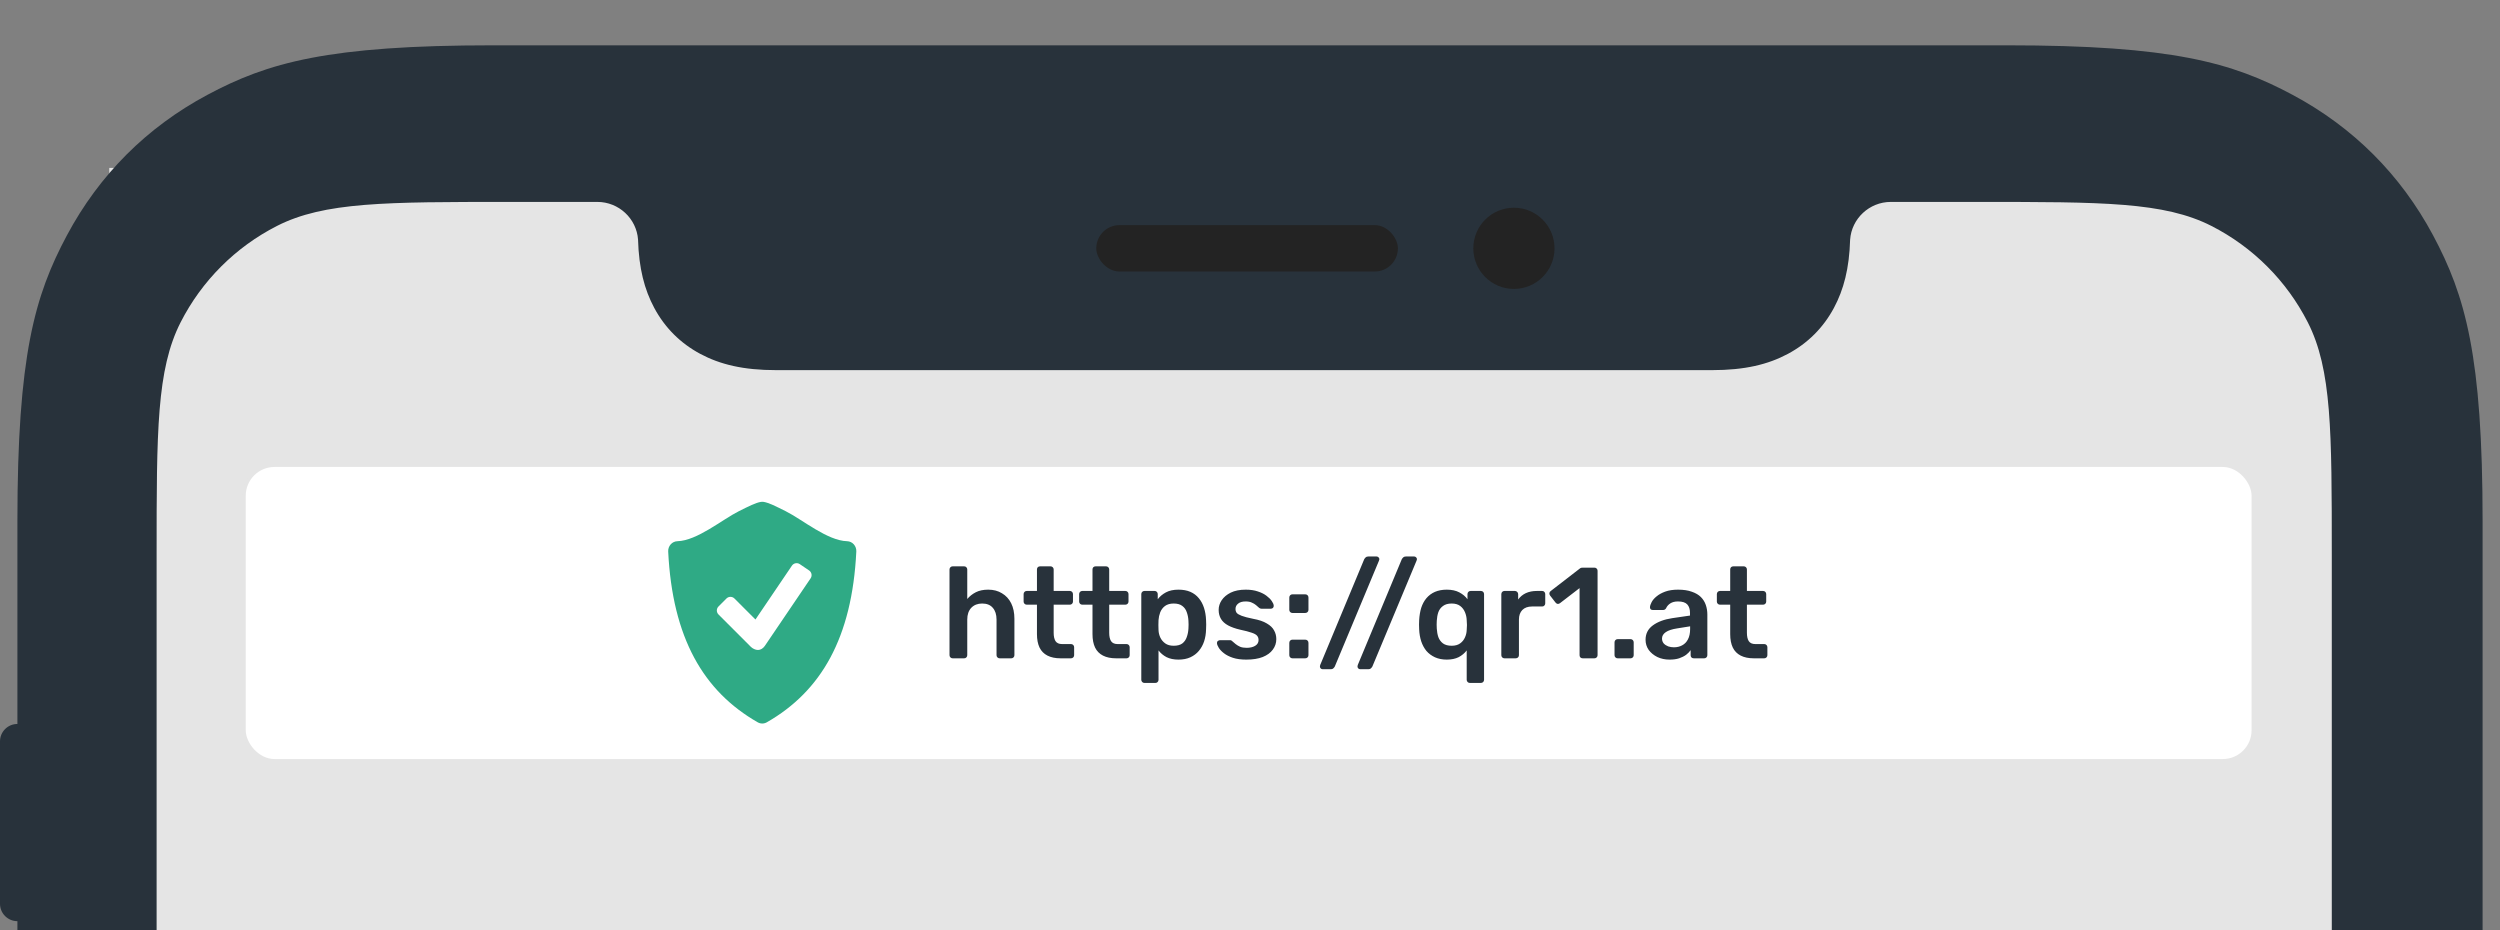 <svg width="938" height="349" viewBox="0 0 938 349" fill="none" xmlns="http://www.w3.org/2000/svg">
<rect x="0" y="0" width="938" height="349" fill="#808080" stroke="none"/>
<g clip-path="url(#clip0_17_142)">
<rect x="41" y="63" width="848" height="286" fill="#E5E5E5"/>
<path fill-rule="evenodd" clip-rule="evenodd" d="M931.471 669.9V1718.8C931.471 1780.88 925.006 1803.4 912.867 1826.1C900.728 1848.8 882.914 1866.61 860.216 1878.75C837.517 1890.89 815.003 1897.35 752.915 1897.35H185.085C122.997 1897.35 100.483 1890.89 77.784 1878.75C55.086 1866.61 37.272 1848.8 25.133 1826.1C12.994 1803.4 6.529 1780.88 6.529 1718.8V715.603C2.923 715.603 0 712.68 0 709.074V582.847C0 579.241 2.923 576.318 6.529 576.318V543.673C2.923 543.673 0 540.75 0 537.144V410.916C0 407.311 2.923 404.387 6.529 404.387V345.626C2.923 345.626 0 342.703 0 339.097V278.16C0 274.554 2.923 271.631 6.529 271.631V195.556C6.529 133.468 12.994 110.954 25.133 88.255C37.272 65.557 55.086 47.743 77.784 35.604C100.483 23.465 122.997 17 185.085 17H752.915C815.003 17 837.517 23.465 860.216 35.604C882.914 47.743 900.728 65.557 912.867 88.255C925.006 110.954 931.471 133.468 931.471 195.556V450.09C935.077 450.09 938 453.014 938 456.619V663.371C938 666.977 935.077 669.9 931.471 669.9ZM58.761 208.082C58.761 161.765 58.761 138.607 67.775 120.916C75.704 105.355 88.355 92.704 103.916 84.775C121.607 75.761 144.765 75.761 191.082 75.761L224.162 75.761C232.179 75.782 238.813 81.996 239.393 89.872C239.702 100.695 241.791 108.638 245.458 115.494C249.441 122.942 255.286 128.787 262.734 132.77C270.182 136.754 278.913 138.875 291.225 138.875H642.336C654.648 138.875 663.379 136.754 670.826 132.77C678.274 128.787 684.12 122.942 688.103 115.494C691.763 108.649 693.851 100.721 694.166 89.924C694.72 82.024 701.365 75.782 709.4 75.761L742.565 75.761C788.882 75.761 812.04 75.761 829.731 84.775C845.292 92.704 857.944 105.355 865.872 120.916C874.886 138.607 874.886 161.765 874.886 208.082V1710.62C874.886 1756.94 874.886 1780.1 865.872 1797.79C857.944 1813.35 845.292 1826 829.731 1833.93C812.04 1842.94 788.882 1842.94 742.565 1842.94H191.082C144.765 1842.94 121.607 1842.94 103.916 1833.93C88.355 1826 75.704 1813.35 67.775 1797.79C58.761 1780.1 58.761 1756.94 58.761 1710.62V208.082Z" fill="#28323B"/>
<path fill-rule="evenodd" clip-rule="evenodd" d="M568.023 108.406C576.437 108.406 583.258 101.585 583.258 93.172C583.258 84.758 576.437 77.937 568.023 77.937C559.61 77.937 552.789 84.758 552.789 93.172C552.789 101.585 559.61 108.406 568.023 108.406Z" fill="#232323"/>
<rect x="411.327" y="84.466" width="113.169" height="17.411" rx="8.705" fill="#232323"/>
<rect x="91.603" y="174.603" width="753.794" height="110.794" rx="11.397" fill="white" stroke="#E5E5E5" stroke-width="1.206"/>
<path d="M357.423 247C357.099 247 356.823 246.887 356.597 246.66C356.37 246.433 356.256 246.158 356.256 245.834V213.658C356.256 213.334 356.37 213.058 356.597 212.832C356.823 212.605 357.099 212.491 357.423 212.491H361.749C362.105 212.491 362.381 212.605 362.575 212.832C362.802 213.058 362.915 213.334 362.915 213.658V224.739C363.79 223.703 364.859 222.86 366.123 222.212C367.387 221.564 368.942 221.24 370.789 221.24C372.766 221.24 374.483 221.694 375.941 222.601C377.431 223.476 378.582 224.723 379.392 226.343C380.202 227.964 380.607 229.908 380.607 232.176V245.834C380.607 246.158 380.494 246.433 380.267 246.66C380.04 246.887 379.764 247 379.44 247H375.066C374.742 247 374.467 246.887 374.24 246.66C374.013 246.433 373.9 246.158 373.9 245.834V232.467C373.9 230.588 373.43 229.114 372.49 228.045C371.583 226.975 370.254 226.441 368.505 226.441C366.82 226.441 365.459 226.975 364.422 228.045C363.417 229.114 362.915 230.588 362.915 232.467V245.834C362.915 246.158 362.802 246.433 362.575 246.66C362.381 246.887 362.105 247 361.749 247H357.423ZM397.912 247C395.968 247 394.332 246.66 393.003 245.979C391.675 245.299 390.686 244.294 390.038 242.966C389.39 241.605 389.066 239.92 389.066 237.911V226.878H385.227C384.903 226.878 384.627 226.765 384.4 226.538C384.173 226.311 384.06 226.036 384.06 225.712V222.893C384.06 222.569 384.173 222.293 384.4 222.066C384.627 221.839 384.903 221.726 385.227 221.726H389.066V213.658C389.066 213.334 389.163 213.058 389.358 212.832C389.585 212.605 389.876 212.491 390.233 212.491H394.17C394.494 212.491 394.769 212.605 394.996 212.832C395.223 213.058 395.336 213.334 395.336 213.658V221.726H401.412C401.736 221.726 402.011 221.839 402.238 222.066C402.465 222.293 402.578 222.569 402.578 222.893V225.712C402.578 226.036 402.465 226.311 402.238 226.538C402.011 226.765 401.736 226.878 401.412 226.878H395.336V237.425C395.336 238.754 395.563 239.79 396.017 240.536C396.503 241.281 397.329 241.654 398.495 241.654H401.849C402.173 241.654 402.449 241.767 402.675 241.994C402.902 242.221 403.016 242.496 403.016 242.82V245.834C403.016 246.158 402.902 246.433 402.675 246.66C402.449 246.887 402.173 247 401.849 247H397.912ZM418.749 247C416.805 247 415.169 246.66 413.84 245.979C412.512 245.299 411.523 244.294 410.875 242.966C410.227 241.605 409.903 239.92 409.903 237.911V226.878H406.064C405.74 226.878 405.464 226.765 405.237 226.538C405.01 226.311 404.897 226.036 404.897 225.712V222.893C404.897 222.569 405.01 222.293 405.237 222.066C405.464 221.839 405.74 221.726 406.064 221.726H409.903V213.658C409.903 213.334 410 213.058 410.195 212.832C410.422 212.605 410.713 212.491 411.07 212.491H415.007C415.331 212.491 415.606 212.605 415.833 212.832C416.06 213.058 416.173 213.334 416.173 213.658V221.726H422.249C422.573 221.726 422.848 221.839 423.075 222.066C423.302 222.293 423.415 222.569 423.415 222.893V225.712C423.415 226.036 423.302 226.311 423.075 226.538C422.848 226.765 422.573 226.878 422.249 226.878H416.173V237.425C416.173 238.754 416.4 239.79 416.854 240.536C417.34 241.281 418.166 241.654 419.332 241.654H422.686C423.01 241.654 423.285 241.767 423.512 241.994C423.739 242.221 423.853 242.496 423.853 242.82V245.834C423.853 246.158 423.739 246.433 423.512 246.66C423.285 246.887 423.01 247 422.686 247H418.749ZM429.379 256.235C429.055 256.235 428.78 256.121 428.553 255.894C428.326 255.668 428.213 255.392 428.213 255.068V222.893C428.213 222.569 428.326 222.293 428.553 222.066C428.78 221.839 429.055 221.726 429.379 221.726H433.219C433.575 221.726 433.851 221.839 434.045 222.066C434.272 222.293 434.385 222.569 434.385 222.893V224.837C435.163 223.8 436.184 222.941 437.448 222.261C438.711 221.58 440.283 221.24 442.162 221.24C443.879 221.24 445.37 221.515 446.634 222.066C447.897 222.617 448.95 223.411 449.793 224.448C450.635 225.452 451.283 226.651 451.737 228.045C452.191 229.438 452.45 230.977 452.515 232.662C452.547 233.213 452.563 233.78 452.563 234.363C452.563 234.946 452.547 235.53 452.515 236.113C452.482 237.733 452.239 239.24 451.786 240.633C451.332 241.994 450.668 243.193 449.793 244.23C448.95 245.234 447.897 246.028 446.634 246.611C445.37 247.194 443.879 247.486 442.162 247.486C440.412 247.486 438.922 247.178 437.691 246.563C436.459 245.915 435.455 245.072 434.677 244.035V255.068C434.677 255.392 434.564 255.668 434.337 255.894C434.142 256.121 433.867 256.235 433.511 256.235H429.379ZM440.364 242.285C441.757 242.285 442.843 241.994 443.62 241.411C444.398 240.795 444.949 240.001 445.273 239.029C445.629 238.057 445.84 236.988 445.905 235.821C445.969 234.849 445.969 233.877 445.905 232.905C445.84 231.738 445.629 230.669 445.273 229.697C444.949 228.725 444.398 227.947 443.62 227.364C442.843 226.748 441.757 226.441 440.364 226.441C439.035 226.441 437.95 226.748 437.107 227.364C436.297 227.98 435.698 228.774 435.309 229.746C434.953 230.685 434.742 231.657 434.677 232.662C434.645 233.245 434.629 233.861 434.629 234.509C434.629 235.157 434.645 235.789 434.677 236.404C434.71 237.376 434.936 238.316 435.358 239.223C435.779 240.098 436.394 240.827 437.205 241.411C438.015 241.994 439.068 242.285 440.364 242.285ZM467.594 247.486C465.65 247.486 463.982 247.259 462.588 246.806C461.227 246.352 460.109 245.785 459.235 245.104C458.36 244.424 457.712 243.744 457.29 243.063C456.869 242.383 456.642 241.816 456.61 241.362C456.578 241.006 456.675 240.73 456.902 240.536C457.161 240.309 457.436 240.195 457.728 240.195H461.568C461.697 240.195 461.811 240.212 461.908 240.244C462.005 240.276 462.135 240.374 462.297 240.536C462.718 240.892 463.155 241.265 463.609 241.654C464.095 242.042 464.662 242.383 465.31 242.674C465.958 242.933 466.768 243.063 467.74 243.063C469.004 243.063 470.057 242.82 470.899 242.334C471.774 241.816 472.212 241.087 472.212 240.147C472.212 239.466 472.017 238.916 471.629 238.494C471.272 238.073 470.592 237.7 469.587 237.376C468.583 237.02 467.157 236.647 465.31 236.259C463.495 235.837 461.989 235.303 460.79 234.655C459.591 234.007 458.7 233.197 458.117 232.224C457.533 231.252 457.242 230.118 457.242 228.822C457.242 227.558 457.614 226.36 458.36 225.226C459.137 224.059 460.271 223.103 461.762 222.358C463.285 221.613 465.164 221.24 467.4 221.24C469.15 221.24 470.673 221.467 471.969 221.92C473.265 222.342 474.334 222.876 475.177 223.524C476.051 224.172 476.716 224.837 477.169 225.517C477.623 226.165 477.866 226.732 477.898 227.218C477.931 227.575 477.834 227.866 477.607 228.093C477.38 228.288 477.121 228.385 476.829 228.385H473.232C473.07 228.385 472.925 228.352 472.795 228.288C472.665 228.223 472.536 228.142 472.406 228.045C472.05 227.721 471.661 227.38 471.24 227.024C470.818 226.667 470.3 226.36 469.684 226.1C469.101 225.809 468.323 225.663 467.351 225.663C466.12 225.663 465.18 225.938 464.532 226.489C463.884 227.008 463.56 227.672 463.56 228.482C463.56 229.033 463.706 229.519 463.998 229.94C464.322 230.329 464.954 230.702 465.893 231.058C466.833 231.414 468.259 231.787 470.17 232.176C472.341 232.565 474.059 233.148 475.322 233.926C476.619 234.671 477.526 235.546 478.044 236.55C478.595 237.522 478.87 238.608 478.87 239.807C478.87 241.265 478.433 242.577 477.558 243.744C476.716 244.91 475.452 245.834 473.767 246.514C472.115 247.162 470.057 247.486 467.594 247.486ZM484.908 229.989C484.584 229.989 484.309 229.875 484.082 229.648C483.855 229.422 483.742 229.146 483.742 228.822V224.205C483.742 223.848 483.855 223.557 484.082 223.33C484.309 223.103 484.584 222.99 484.908 222.99H489.72C490.077 222.99 490.368 223.103 490.595 223.33C490.822 223.557 490.935 223.848 490.935 224.205V228.822C490.935 229.146 490.822 229.422 490.595 229.648C490.368 229.875 490.077 229.989 489.72 229.989H484.908ZM484.908 247C484.584 247 484.309 246.887 484.082 246.66C483.855 246.433 483.742 246.158 483.742 245.834V241.216C483.742 240.86 483.855 240.568 484.082 240.341C484.309 240.114 484.584 240.001 484.908 240.001H489.72C490.077 240.001 490.368 240.114 490.595 240.341C490.822 240.568 490.935 240.86 490.935 241.216V245.834C490.935 246.158 490.822 246.433 490.595 246.66C490.368 246.887 490.077 247 489.72 247H484.908ZM496.205 251.083C495.945 251.083 495.719 250.986 495.524 250.791C495.33 250.597 495.232 250.354 495.232 250.062C495.232 249.932 495.265 249.754 495.33 249.527L511.855 209.818C511.985 209.591 512.163 209.364 512.39 209.138C512.616 208.911 512.94 208.797 513.362 208.797H516.521C516.78 208.797 517.007 208.895 517.201 209.089C517.428 209.283 517.542 209.526 517.542 209.818C517.542 209.948 517.493 210.126 517.396 210.353L500.822 250.062C500.725 250.256 500.563 250.467 500.336 250.694C500.109 250.953 499.769 251.083 499.315 251.083H496.205ZM510.302 251.083C510.042 251.083 509.816 250.986 509.621 250.791C509.427 250.597 509.329 250.354 509.329 250.062C509.329 249.932 509.362 249.754 509.427 249.527L525.952 209.818C526.082 209.591 526.26 209.364 526.487 209.138C526.713 208.911 527.037 208.797 527.459 208.797H530.618C530.877 208.797 531.104 208.895 531.298 209.089C531.525 209.283 531.639 209.526 531.639 209.818C531.639 209.948 531.59 210.126 531.493 210.353L514.919 250.062C514.822 250.256 514.66 250.467 514.433 250.694C514.206 250.953 513.866 251.083 513.412 251.083H510.302ZM551.473 256.235C551.149 256.235 550.873 256.121 550.646 255.894C550.42 255.668 550.306 255.392 550.306 255.068V244.035C549.529 245.072 548.524 245.915 547.293 246.563C546.062 247.178 544.571 247.486 542.821 247.486C541.169 247.486 539.694 247.194 538.398 246.611C537.135 246.028 536.065 245.234 535.19 244.23C534.348 243.193 533.7 241.994 533.246 240.633C532.793 239.24 532.533 237.733 532.469 236.113C532.436 235.53 532.42 234.946 532.42 234.363C532.42 233.78 532.436 233.213 532.469 232.662C532.566 230.977 532.825 229.438 533.246 228.045C533.7 226.651 534.348 225.452 535.19 224.448C536.065 223.411 537.135 222.617 538.398 222.066C539.694 221.515 541.169 221.24 542.821 221.24C544.701 221.24 546.272 221.58 547.536 222.261C548.832 222.941 549.853 223.8 550.598 224.837V222.893C550.598 222.569 550.711 222.293 550.938 222.066C551.165 221.839 551.44 221.726 551.764 221.726H555.653C555.977 221.726 556.252 221.839 556.479 222.066C556.706 222.293 556.819 222.569 556.819 222.893V255.068C556.819 255.392 556.706 255.668 556.479 255.894C556.252 256.121 555.977 256.235 555.653 256.235H551.473ZM544.668 242.285C545.964 242.285 547.017 241.994 547.827 241.411C548.638 240.827 549.237 240.098 549.626 239.223C550.047 238.316 550.274 237.376 550.306 236.404C550.371 235.789 550.403 235.157 550.403 234.509C550.403 233.861 550.371 233.245 550.306 232.662C550.274 231.657 550.063 230.685 549.674 229.746C549.286 228.774 548.686 227.98 547.876 227.364C547.066 226.748 545.997 226.441 544.668 226.441C543.307 226.441 542.222 226.748 541.412 227.364C540.602 227.947 540.018 228.725 539.662 229.697C539.338 230.669 539.144 231.738 539.079 232.905C539.014 233.877 539.014 234.849 539.079 235.821C539.144 236.988 539.338 238.057 539.662 239.029C540.018 240.001 540.602 240.795 541.412 241.411C542.222 241.994 543.307 242.285 544.668 242.285ZM564.462 247C564.138 247 563.863 246.887 563.636 246.66C563.409 246.433 563.296 246.158 563.296 245.834V222.941C563.296 222.585 563.409 222.293 563.636 222.066C563.863 221.839 564.138 221.726 564.462 221.726H568.399C568.723 221.726 568.999 221.839 569.226 222.066C569.485 222.293 569.614 222.585 569.614 222.941V224.934C570.36 223.897 571.316 223.103 572.482 222.552C573.681 222.001 575.058 221.726 576.613 221.726H578.606C578.963 221.726 579.238 221.839 579.432 222.066C579.659 222.293 579.773 222.569 579.773 222.893V226.392C579.773 226.716 579.659 226.991 579.432 227.218C579.238 227.445 578.963 227.558 578.606 227.558H574.815C573.26 227.558 572.045 227.996 571.17 228.871C570.327 229.746 569.906 230.945 569.906 232.467V245.834C569.906 246.158 569.793 246.433 569.566 246.66C569.339 246.887 569.047 247 568.691 247H564.462ZM593.819 247C593.462 247 593.171 246.887 592.944 246.66C592.749 246.433 592.652 246.158 592.652 245.834V220.657L585.265 226.343C584.973 226.538 584.681 226.619 584.39 226.586C584.098 226.522 583.839 226.343 583.612 226.052L581.571 223.427C581.376 223.136 581.295 222.828 581.328 222.504C581.392 222.18 581.571 221.92 581.862 221.726L592.749 213.318C592.944 213.156 593.138 213.058 593.333 213.026C593.527 212.994 593.738 212.977 593.965 212.977H598.242C598.566 212.977 598.841 213.091 599.068 213.318C599.295 213.544 599.408 213.82 599.408 214.144V245.834C599.408 246.158 599.295 246.433 599.068 246.66C598.841 246.887 598.566 247 598.242 247H593.819ZM606.936 247C606.612 247 606.337 246.887 606.11 246.66C605.883 246.433 605.77 246.158 605.77 245.834V241.022C605.77 240.665 605.883 240.374 606.11 240.147C606.337 239.92 606.612 239.807 606.936 239.807H611.797C612.121 239.807 612.396 239.92 612.623 240.147C612.85 240.374 612.963 240.665 612.963 241.022V245.834C612.963 246.158 612.85 246.433 612.623 246.66C612.396 246.887 612.121 247 611.797 247H606.936ZM626.406 247.486C624.721 247.486 623.198 247.162 621.837 246.514C620.476 245.834 619.391 244.942 618.581 243.841C617.803 242.707 617.414 241.443 617.414 240.05C617.414 237.781 618.322 235.983 620.136 234.655C621.983 233.294 624.413 232.386 627.427 231.933L634.085 230.961V229.94C634.085 228.579 633.745 227.526 633.065 226.781C632.384 226.036 631.218 225.663 629.565 225.663C628.399 225.663 627.443 225.906 626.698 226.392C625.985 226.846 625.45 227.461 625.094 228.239C624.835 228.66 624.462 228.871 623.976 228.871H620.136C619.78 228.871 619.504 228.774 619.31 228.579C619.148 228.385 619.067 228.126 619.067 227.802C619.099 227.283 619.31 226.651 619.699 225.906C620.088 225.161 620.703 224.448 621.546 223.767C622.388 223.055 623.474 222.455 624.802 221.969C626.131 221.483 627.735 221.24 629.614 221.24C631.655 221.24 633.373 221.499 634.766 222.018C636.192 222.504 637.326 223.168 638.168 224.01C639.011 224.853 639.626 225.841 640.015 226.975C640.404 228.109 640.598 229.308 640.598 230.572V245.834C640.598 246.158 640.485 246.433 640.258 246.66C640.031 246.887 639.756 247 639.432 247H635.495C635.139 247 634.847 246.887 634.62 246.66C634.426 246.433 634.329 246.158 634.329 245.834V243.938C633.907 244.554 633.34 245.137 632.627 245.688C631.915 246.206 631.04 246.644 630.003 247C628.998 247.324 627.799 247.486 626.406 247.486ZM628.059 242.869C629.193 242.869 630.213 242.626 631.121 242.14C632.06 241.654 632.789 240.908 633.308 239.904C633.859 238.867 634.134 237.571 634.134 236.016V234.995L629.274 235.773C627.362 236.064 625.936 236.534 624.997 237.182C624.057 237.83 623.587 238.624 623.587 239.564C623.587 240.276 623.798 240.892 624.219 241.411C624.673 241.897 625.24 242.269 625.92 242.528C626.601 242.755 627.313 242.869 628.059 242.869ZM658.018 247C656.074 247 654.438 246.66 653.109 245.979C651.781 245.299 650.793 244.294 650.144 242.966C649.496 241.605 649.172 239.92 649.172 237.911V226.878H645.333C645.009 226.878 644.733 226.765 644.506 226.538C644.28 226.311 644.166 226.036 644.166 225.712V222.893C644.166 222.569 644.28 222.293 644.506 222.066C644.733 221.839 645.009 221.726 645.333 221.726H649.172V213.658C649.172 213.334 649.27 213.058 649.464 212.832C649.691 212.605 649.982 212.491 650.339 212.491H654.276C654.6 212.491 654.875 212.605 655.102 212.832C655.329 213.058 655.442 213.334 655.442 213.658V221.726H661.518C661.842 221.726 662.117 221.839 662.344 222.066C662.571 222.293 662.684 222.569 662.684 222.893V225.712C662.684 226.036 662.571 226.311 662.344 226.538C662.117 226.765 661.842 226.878 661.518 226.878H655.442V237.425C655.442 238.754 655.669 239.79 656.123 240.536C656.609 241.281 657.435 241.654 658.602 241.654H661.955C662.279 241.654 662.555 241.767 662.781 241.994C663.008 242.221 663.122 242.496 663.122 242.82V245.834C663.122 246.158 663.008 246.433 662.781 246.66C662.555 246.887 662.279 247 661.955 247H658.018Z" fill="#28323B"/>
<path d="M320.353 204.244C320.038 203.885 319.653 203.595 319.221 203.391C318.789 203.188 318.32 203.076 317.842 203.062C310.428 202.868 301.046 194.94 294.843 191.828C291.011 189.913 288.481 188.649 286.582 188.317C286.196 188.26 285.804 188.261 285.418 188.32C283.519 188.653 280.989 189.916 277.161 191.832C270.958 194.94 261.575 202.868 254.161 203.062C253.683 203.076 253.214 203.189 252.781 203.392C252.349 203.595 251.963 203.885 251.647 204.244C250.993 204.984 250.655 205.952 250.707 206.939C252.3 239.321 263.914 259.361 284.294 271.008C284.824 271.309 285.412 271.464 285.997 271.464C286.582 271.464 287.17 271.309 287.703 271.008C308.082 259.361 319.694 239.321 321.29 206.939C321.344 205.952 321.008 204.984 320.353 204.244ZM304.147 216.98L286.95 242.358C286.333 243.269 285.364 243.873 284.404 243.873C283.441 243.873 282.372 243.346 281.697 242.671L269.575 230.546C269.179 230.149 268.957 229.611 268.957 229.05C268.957 228.489 269.179 227.951 269.575 227.554L272.57 224.553C272.968 224.159 273.505 223.937 274.066 223.937C274.626 223.937 275.163 224.159 275.561 224.553L283.444 232.436L297.14 212.221C297.457 211.758 297.944 211.44 298.494 211.335C299.045 211.231 299.615 211.348 300.08 211.662L303.585 214.04C304.048 214.356 304.367 214.843 304.473 215.394C304.578 215.945 304.461 216.515 304.147 216.98Z" fill="#2FAA85"/>
</g>
<defs>
<clipPath id="clip0_17_142">
<rect width="938" height="349" fill="white"/>
</clipPath>
</defs>
</svg>
